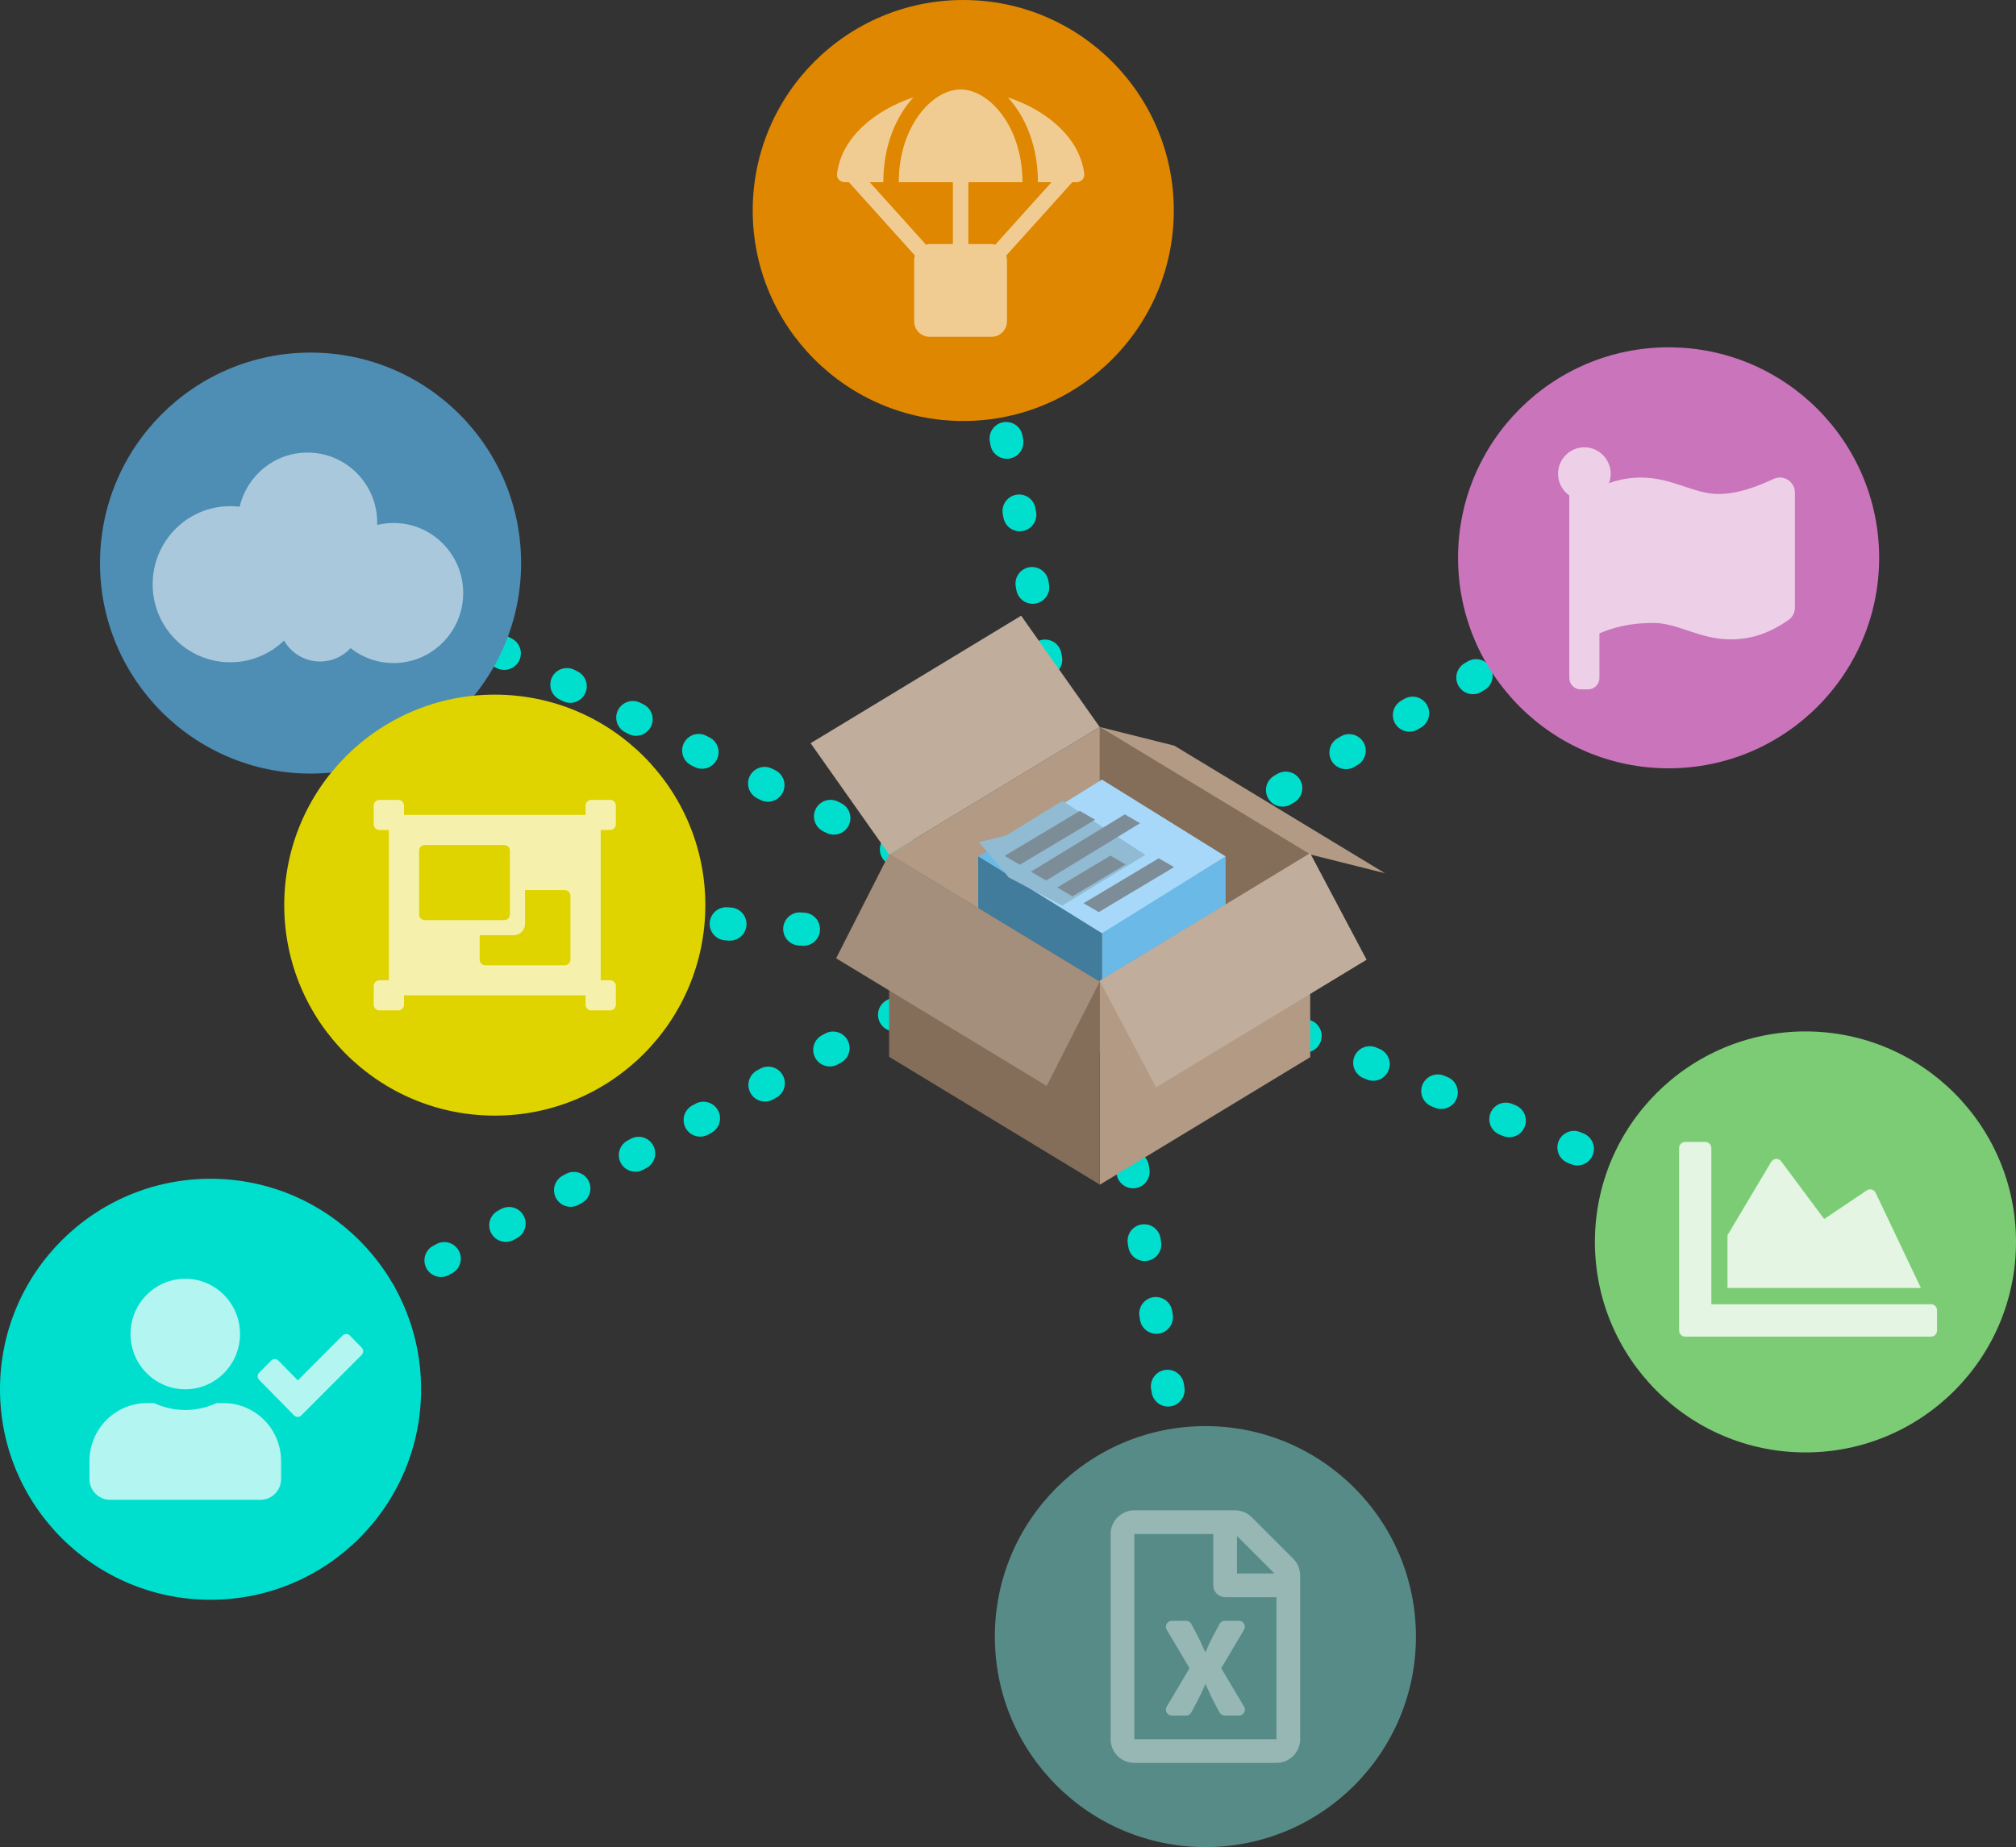 <?xml version="1.0" encoding="UTF-8"?>
<svg width="383px" height="351px" viewBox="0 0 383 351" version="1.1" xmlns="http://www.w3.org/2000/svg" xmlns:xlink="http://www.w3.org/1999/xlink">
    <rect x="0" y="0" width="383" height="351" fill="#333333" stroke="none"/>
    <title>编组 20</title>
    <g id="产品矩阵" stroke="none" stroke-width="1" fill="none" fill-rule="evenodd">
        <g id="产品矩阵-菜单" transform="translate(-1439, -12010)">
            <g id="编组-20" transform="translate(1439, 12010)">
                <line x1="208.5" y1="180.5" x2="58.5" y2="105.5" id="路径" stroke="#00DFCE" stroke-width="6.3" stroke-linecap="round" stroke-linejoin="round" stroke-dasharray="0.7,13.3"></line>
                <line x1="208.5" y1="180.5" x2="94.5" y2="172.5" id="路径" stroke="#00DFCE" stroke-width="6.3" stroke-linecap="round" stroke-linejoin="round" stroke-dasharray="0.7,13.3"></line>
                <line x1="208.5" y1="180.5" x2="343.5" y2="236.5" id="路径" stroke="#00DFCE" stroke-width="6.3" stroke-linecap="round" stroke-linejoin="round" stroke-dasharray="0.7,13.3"></line>
                <line x1="208.5" y1="180.5" x2="183.5" y2="40.5" id="路径" stroke="#00DFCE" stroke-width="6.3" stroke-linecap="round" stroke-linejoin="round" stroke-dasharray="0.7,13.3"></line>
                <line x1="207.5" y1="171.5" x2="317.5" y2="106.5" id="路径" stroke="#00DFCE" stroke-width="6.3" stroke-linecap="round" stroke-linejoin="round" stroke-dasharray="0.7,13.3"></line>
                <line x1="207.5" y1="172.5" x2="39.5" y2="263.5" id="路径" stroke="#00DFCE" stroke-width="6.3" stroke-linecap="round" stroke-linejoin="round" stroke-dasharray="0.7,13.3"></line>
                <line x1="208.5" y1="180.5" x2="229.5" y2="311.5" id="路径" stroke="#00DFCE" stroke-width="6.3" stroke-linecap="round" stroke-linejoin="round" stroke-dasharray="0.7,13.3"></line>
                <g id="45度图/纸箱" transform="translate(154, 117)">
                    <g id="Group-36" transform="translate(4.844, 21.145)">
                        <polygon id="Rectangle" fill="#B29A85" points="50.07 9.09494702e-13 90.07 24.231 50.07 48.463 10.07 24.231"></polygon>
                        <polygon id="Rectangle" fill="#B29A85" points="50.07 1.77195319e-19 90.07 24.231 104.257 27.783 64.257 3.551"></polygon>
                        <polygon id="Rectangle" fill="#846E5A" points="50.07 9.09494702e-13 90.07 24.231 50.07 48.463"></polygon>
                        <g transform="translate(27, 10)">
                            <polygon id="Rectangle-3" fill="#6AB9E7" points="23.5 28.992 47 14.596 47 37.604 23.5 52"></polygon>
                            <polygon id="Rectangle-3" fill="#6AB9E7" transform="translate(11.75, 31.532) scale(-1, 1) translate(-11.75, -31.532)" points="17.065 11.064 23.5 14.596 23.5 37.548 0 52"></polygon>
                            <polygon id="Rectangle-3" fill="#417C9D" transform="translate(11.75, 33.298) scale(-1, 1) translate(-11.75, -33.298)" points="-2.0267619e-14 29.049 23.5 14.596 23.5 37.548 0 52"></polygon>
                            <polygon id="Rectangle" fill="#A7D8F9" points="23.5 0 47 14.596 23.5 29.193 6.638 18.72 1.024 12.038 6.172 10.763"></polygon>
                            <polygon id="Rectangle" fill="#90BBD3" points="16 4.033 31.753 14.303 15.954 23.951 5.771 18.574 0.156 11.892 5.304 10.618"></polygon>
                            <polygon id="Rectangle" fill="#7D8D97" points="19.298 5.951 22.203 7.628 7.905 16.178 5 14.5"></polygon>
                            <polygon id="Rectangle" fill="#7D8D97" points="27.847 6.61 30.753 8.288 12.905 19.178 10 17.5"></polygon>
                            <polygon id="Rectangle" fill="#7D8D97" points="25.106 14.449 28.011 16.127 17.905 22.178 15 20.5"></polygon>
                            <polygon id="Rectangle" fill="#7D8D97" points="34.298 14.951 37.203 16.628 22.905 25.178 20 23.5"></polygon>
                        </g>
                        <polygon id="Rectangle-3" fill="#B29A85" points="50.07 48.243 90.07 23.993 90.07 62.75 50.07 87"></polygon>
                        <polygon id="Rectangle-3" fill="#846E5A" transform="translate(30.07, 55.545) scale(-1, 1) translate(-30.07, -55.545)" points="10.07 48.411 50.07 24.152 50.07 62.678 10.07 86.938"></polygon>
                        <polygon id="Rectangle-3" fill="#A48E7C" transform="translate(25.035, 46.184) scale(-1, 1) translate(-25.035, -46.184)" points="-3.44980749e-14 48.411 40 24.152 50.07 43.957 10.07 68.216"></polygon>
                        <polygon id="Rectangle-3" fill="#C0AD9C" points="50.07 48.243 90.07 23.993 100.782 44.23 60.782 68.48"></polygon>
                    </g>
                    <polygon id="Rectangle" fill="#C0AD9C" points="54.914 21.145 40 -5.24913948e-15 7.026153e-14 24.231 14.914 45.377"></polygon>
                </g>
                <circle id="椭圆形" fill="#4E8DB4" cx="59" cy="107" r="40"></circle>
                <circle id="椭圆形" fill="#DFD400" cx="94" cy="172" r="40"></circle>
                <circle id="椭圆形" fill="#00DFCE" cx="40" cy="264" r="40"></circle>
                <circle id="椭圆形" fill="#578B87" cx="229" cy="311" r="40"></circle>
                <circle id="椭圆形" fill="#7BCC74" cx="343" cy="236" r="40"></circle>
                <circle id="椭圆形" fill="#CA74BB" cx="317" cy="106" r="40"></circle>
                <circle id="椭圆形" fill="#DF8700" cx="183" cy="40" r="40"></circle>
                <path d="M58.572,86 C64.848,86 70.103,90.394 71.462,96.291 C72.049,96.218 72.645,96.182 73.25,96.182 C81.396,96.182 88,102.824 88,111.018 C88,119.212 81.396,125.855 73.25,125.855 C69.289,125.855 65.693,124.284 63.043,121.729 C61.661,124.111 59.107,125.709 56.186,125.709 C53.903,125.709 51.844,124.732 50.393,123.168 C48.145,124.942 45.311,126 42.232,126 C34.924,126 29,120.041 29,112.691 C29,105.341 34.924,99.382 42.232,99.382 C43.305,99.382 44.349,99.51 45.349,99.753 L45.344,99.619 L45.341,99.309 C45.341,91.959 51.265,86 58.572,86 Z" id="Combined-Shape" fill="#FFFFFF" opacity="0.512" transform="translate(58.5, 106) scale(-1, 1) translate(-58.5, -106)"></path>
                <g id="parachute-box-solid" opacity="0.571" transform="translate(159, 17)" fill="#FFFFFF" fill-rule="nonzero">
                    <path d="M46.991,16.064 C46.155,9.125 39.794,3.911 32.459,1.496 C35.801,5.113 38.187,10.731 38.187,17.625 L40.767,17.625 L30.063,29.513 C29.834,29.458 29.623,29.375 29.375,29.375 L24.969,29.375 L24.969,17.625 L35.25,17.625 C35.25,7.05 28.925,0 23.5,0 C18.075,0 11.75,7.05 11.75,17.625 L22.031,17.625 L22.031,29.375 L17.625,29.375 C17.377,29.375 17.166,29.458 16.937,29.513 L6.233,17.625 L8.813,17.625 C8.813,10.731 11.199,5.113 14.541,1.496 C7.206,3.92 0.845,9.134 0.009,16.064 C-0.092,16.9 0.634,17.625 1.478,17.625 L2.277,17.625 L14.825,31.569 C14.761,31.808 14.678,32.046 14.678,32.312 L14.678,44.062 C14.678,45.687 15.991,47 17.616,47 L29.366,47 C30.991,47 32.303,45.687 32.303,44.062 L32.303,32.312 C32.303,32.046 32.221,31.817 32.156,31.569 L44.714,17.625 L45.513,17.625 C46.366,17.625 47.092,16.909 46.991,16.064 Z" id="Shape"></path>
                </g>
                <g id="object-group-solid" opacity="0.677" transform="translate(71, 152)" fill="#FFFFFF" fill-rule="nonzero">
                    <path d="M43.125,8.571 L43.125,5.714 L44.922,5.714 C45.517,5.714 46,5.235 46,4.643 L46,1.071 C46,0.48 45.517,0 44.922,0 L41.328,0 C40.733,0 40.25,0.48 40.25,1.071 L40.25,2.857 L5.75,2.857 L5.75,1.071 C5.75,0.48 5.267,0 4.672,0 L1.078,0 C0.483,0 0,0.48 0,1.071 L0,4.643 C0,5.235 0.483,5.714 1.078,5.714 L2.875,5.714 L2.875,34.286 L1.078,34.286 C0.483,34.286 0,34.765 0,35.357 L0,38.929 C0,39.52 0.483,40 1.078,40 L4.672,40 C5.267,40 5.75,39.52 5.75,38.929 L5.75,37.143 L40.25,37.143 L40.25,38.929 C40.25,39.52 40.733,40 41.328,40 L44.922,40 C45.517,40 46,39.52 46,38.929 L46,35.357 C46,34.765 45.517,34.286 44.922,34.286 L43.125,34.286 L43.125,8.571 Z M8.625,21.786 L8.625,9.643 C8.625,9.051 9.108,8.571 9.703,8.571 L24.797,8.571 C25.392,8.571 25.875,9.051 25.875,9.643 L25.875,21.786 C25.875,22.377 25.392,22.857 24.797,22.857 L9.703,22.857 C9.108,22.857 8.625,22.377 8.625,21.786 Z M37.375,30.357 C37.375,30.949 36.892,31.429 36.297,31.429 L21.203,31.429 C20.608,31.429 20.125,30.949 20.125,30.357 L20.125,25.714 L26.594,25.714 C27.785,25.714 28.75,24.755 28.75,23.571 L28.75,17.143 L36.297,17.143 C36.892,17.143 37.375,17.623 37.375,18.214 L37.375,30.357 Z" id="Shape"></path>
                </g>
                <path d="M35.2,264 C40.944,264 45.6,259.3 45.6,253.5 C45.6,247.7 40.944,243 35.2,243 C29.456,243 24.8,247.7 24.8,253.5 C24.8,259.3 29.456,264 35.2,264 Z M42.48,266.625 L41.123,266.625 C39.319,267.462 37.312,267.938 35.2,267.938 C33.087,267.938 31.089,267.462 29.277,266.625 L27.92,266.625 C21.891,266.625 17,271.563 17,277.65 L17,281.062 C17,283.236 18.747,285 20.9,285 L49.5,285 C51.653,285 53.4,283.236 53.4,281.062 L53.4,277.65 C53.4,271.563 48.509,266.625 42.48,266.625 Z M68.724,256.092 L66.465,253.787 C66.091,253.402 65.482,253.402 65.1,253.779 L56.585,262.31 L52.888,258.553 C52.514,258.168 51.905,258.168 51.523,258.545 L49.24,260.834 C48.858,261.211 48.858,261.826 49.232,262.212 L55.87,268.963 C56.244,269.348 56.853,269.348 57.235,268.971 L68.716,257.47 C69.089,257.085 69.097,256.47 68.724,256.092 L68.724,256.092 Z" id="Shape" fill="#FFFFFF" fill-rule="nonzero" opacity="0.7"></path>
                <g id="chart-area-solid" opacity="0.794" transform="translate(319, 217)" fill="#FFFFFF" fill-rule="nonzero">
                    <path d="M47.852,30.833 C48.483,30.833 49,31.354 49,31.99 L49,35.844 C49,36.48 48.483,37 47.852,37 L1.148,37 C0.517,37 0,36.48 0,35.844 L0,1.156 C0,0.52 0.517,0 1.148,0 L4.977,0 C5.608,0 6.125,0.52 6.125,1.156 L6.125,30.833 L47.852,30.833 Z M35.664,9.197 L27.559,14.643 L19.397,3.684 C18.909,3.029 17.913,3.077 17.492,3.781 L9.186,17.727 L9.186,27.75 L45.932,27.75 L37.329,9.65 C37.023,9.024 36.238,8.812 35.664,9.197 Z" id="Shape"></path>
                </g>
                <g id="flag-solid" opacity="0.662" transform="translate(296, 85)" fill="#FFFFFF">
                    <path d="M30.497,8.875 C25.712,8.875 21.761,5.75 15.745,5.75 C13.517,5.75 11.521,6.144 9.67,6.829 C9.926,6.155 10.036,5.433 9.99,4.712 C9.832,2.158 7.751,0.108 5.209,0.004 C2.352,-0.113 0,2.183 0,5.031 C0,6.741 0.848,8.25 2.143,9.159 L2.143,43.844 C2.143,45.035 3.102,46 4.286,46 L5.714,46 C6.898,46 7.857,45.035 7.857,43.844 L7.857,35.362 C10.385,34.279 13.534,33.375 18.075,33.375 C22.859,33.375 26.811,36.5 32.826,36.5 C37.127,36.5 40.564,35.036 43.764,32.829 C44.539,32.295 45,31.407 45,30.461 L45,8.62 C45,6.518 42.833,5.128 40.939,6.013 C37.873,7.446 34.113,8.875 30.497,8.875 Z" id="Path"></path>
                </g>
                <g id="file-excel-regular" opacity="0.38" transform="translate(211, 287)" fill="#FFFFFF" fill-rule="nonzero">
                    <path d="M34.678,9.186 L26.812,1.322 C25.969,0.478 24.825,0 23.634,0 L4.5,0 C2.016,0.009 0,2.025 0,4.508 L0,43.501 C0,45.985 2.016,48 4.5,48 L31.5,48 C33.984,48 36,45.985 36,43.501 L36,12.373 C36,11.182 35.522,10.029 34.678,9.186 Z M31.134,12.007 L24,12.007 L24,4.874 L31.134,12.007 Z M4.5,43.501 L4.5,4.508 L19.5,4.508 L19.5,14.257 C19.5,15.503 20.503,16.506 21.75,16.506 L31.5,16.506 L31.5,43.501 L4.5,43.501 Z M24.375,21.005 L21.675,21.005 C21.262,21.005 20.887,21.23 20.691,21.596 C19.003,24.698 18.609,25.57 18.009,27.004 C16.706,24.277 17.363,25.383 15.328,21.596 C15.131,21.23 14.747,21.005 14.334,21.005 L11.625,21.005 C10.753,21.005 10.219,21.943 10.65,22.692 L14.991,30.004 L10.65,37.315 C10.209,38.064 10.753,39.002 11.625,39.002 L14.334,39.002 C14.747,39.002 15.122,38.777 15.319,38.411 C17.353,34.662 17.475,34.193 18,33.003 C19.397,35.834 18.553,34.493 20.681,38.411 C20.878,38.777 21.262,39.002 21.675,39.002 L24.375,39.002 C25.247,39.002 25.781,38.064 25.35,37.315 L21,30.004 C21.066,29.9 23.841,25.27 25.341,22.692 C25.781,21.943 25.238,21.005 24.375,21.005 Z" id="Shape"></path>
                </g>
            </g>
        </g>
    </g>
</svg>